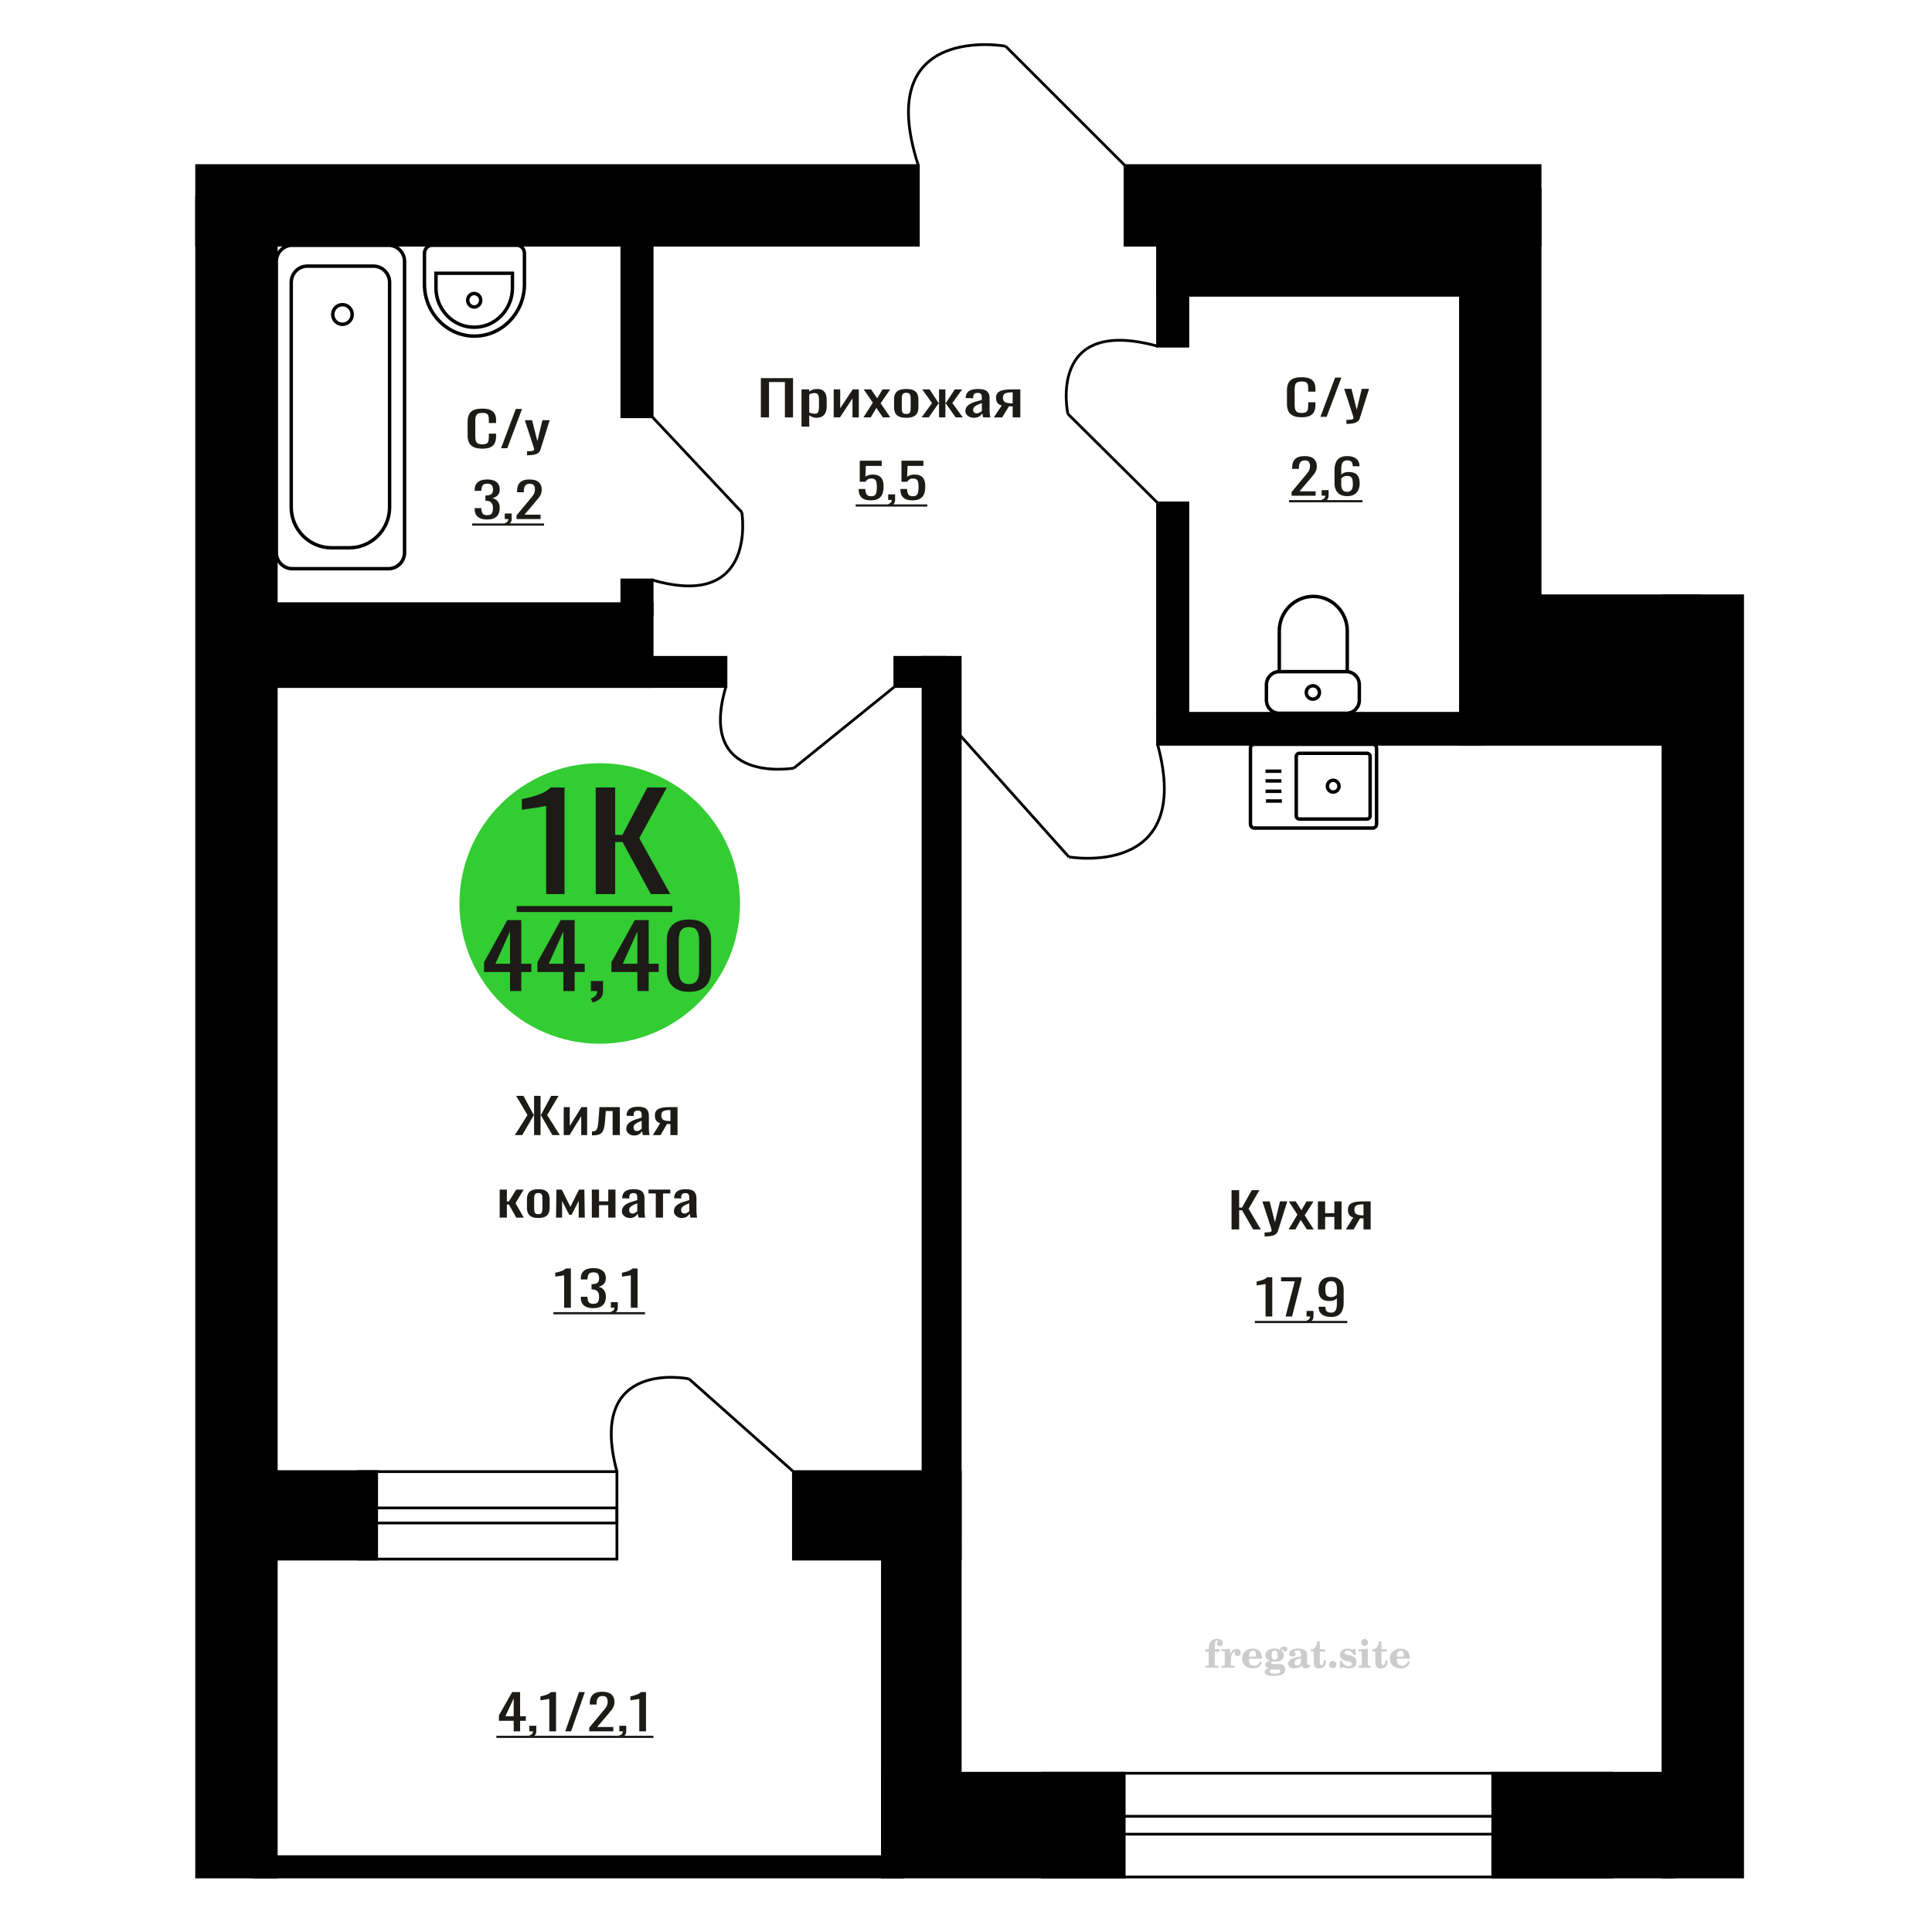 <?xml version="1.0" encoding="UTF-8"?>
<!DOCTYPE svg PUBLIC "-//W3C//DTD SVG 1.1//EN" "http://www.w3.org/Graphics/SVG/1.1/DTD/svg11.dtd">
<!-- Creator: CorelDRAW 2019 -->
<svg xmlns="http://www.w3.org/2000/svg" xml:space="preserve" width="140mm" height="140mm" version="1.1" style="shape-rendering:geometricPrecision; text-rendering:geometricPrecision; image-rendering:optimizeQuality; fill-rule:evenodd; clip-rule:evenodd"
viewBox="0 0 14000 14000"
 xmlns:xlink="http://www.w3.org/1999/xlink">
 <defs>
  <style type="text/css">
   <![CDATA[
    .str0 {stroke:black;stroke-width:25;stroke-miterlimit:22.926}
    .str2 {stroke:black;stroke-width:25.01;stroke-miterlimit:22.926}
    .str1 {stroke:black;stroke-width:20;stroke-miterlimit:22.926}
    .fil1 {fill:none}
    .fil5 {fill:black}
    .fil4 {fill:#1C1B17}
    .fil3 {fill:#33CC33}
    .fil0 {fill:#1C1B17;fill-rule:nonzero}
    .fil2 {fill:#CCCCCC;fill-rule:nonzero}
   ]]>
  </style>
 </defs>
 <g id="Слой_x0020_1">
  <polygon class="fil0" points="5513.44,3024.54 5513.44,2740.07 5746.77,2740.07 5746.77,3024.54 5687.66,3024.54 5687.66,2768.52 5572.55,2768.52 5572.55,3024.54 "/>
  <path id="1" class="fil0" d="M5807.98 3091.27l0 -269.72 55.98 0 0 16.15c6.63,-5.15 14.66,-9.6 24.08,-13.34 9.41,-3.75 20.57,-5.62 33.49,-5.62 15.68,0 28.15,2.75 37.4,8.25 9.24,5.5 16.12,12.41 20.66,20.72 4.53,8.31 7.5,16.74 8.9,25.29 1.4,8.54 2.08,15.86 2.08,21.95l0 49.17c0,14.28 -2.08,27.8 -6.27,40.56 -4.19,12.76 -11.77,23.06 -22.76,30.9 -10.98,7.85 -26.41,11.77 -46.3,11.77 -10.82,0 -20.41,-1.81 -28.78,-5.44 -8.36,-3.63 -15.87,-7.79 -22.5,-12.47l0 81.83 -55.98 0zm96.28 -93.42c9.76,0 16.73,-2.4 20.91,-7.2 4.19,-4.8 6.81,-11.3 7.86,-19.49 1.04,-8.2 1.57,-17.21 1.57,-27.04l0 -49.17c0,-8.43 -0.7,-16.22 -2.1,-23.36 -1.4,-7.14 -4.36,-12.82 -8.89,-17.03 -4.53,-4.22 -11.68,-6.32 -21.45,-6.32 -7.33,0 -14.3,1.05 -20.93,3.16 -6.63,2.11 -12.38,4.56 -17.27,7.37l0 129.95c5.25,2.57 11.18,4.74 17.79,6.49 6.63,1.76 14.14,2.64 22.51,2.64z"/>
  <polygon id="2" class="fil0" points="6041.33,3024.54 6041.33,2821.55 6088.41,2821.55 6088.41,2958.16 6179.45,2821.55 6223.39,2821.55 6223.39,3024.54 6177.36,3024.54 6177.36,2886.87 6086.85,3024.54 "/>
  <polygon id="3" class="fil0" points="6256.88,3024.54 6324.9,2917.78 6258.45,2821.55 6311.82,2821.55 6356.29,2885.82 6395.53,2821.55 6450.45,2821.55 6381.41,2922.34 6451.51,3024.54 6398.13,3024.54 6350.54,2955.7 6309.72,3024.54 "/>
  <path id="4" class="fil0" d="M6567.14 3027.35c-22.33,0 -39.94,-3.04 -52.85,-9.13 -12.91,-6.09 -22.05,-14.75 -27.46,-25.99 -5.41,-11.24 -8.12,-24.47 -8.12,-39.69l0 -59c0,-15.22 2.71,-28.44 8.12,-39.68 5.41,-11.24 14.55,-19.9 27.46,-25.99 12.91,-6.09 30.52,-9.13 52.85,-9.13 22.31,0 39.85,3.04 52.57,9.13 12.74,6.09 21.79,14.75 27.2,25.99 5.41,11.24 8.12,24.46 8.12,39.68l0 59c0,15.22 -2.71,28.45 -8.12,39.69 -5.41,11.24 -14.46,19.9 -27.2,25.99 -12.72,6.09 -30.26,9.13 -52.57,9.13zm0 -27.75c10.8,0 18.4,-2.1 22.75,-6.32 4.36,-4.21 6.98,-9.77 7.85,-16.68 0.88,-6.91 1.31,-14.11 1.31,-21.6l0 -63.56c0,-7.73 -0.43,-14.99 -1.31,-21.78 -0.87,-6.79 -3.49,-12.35 -7.85,-16.68 -4.35,-4.33 -11.95,-6.5 -22.75,-6.5 -10.82,0 -18.49,2.17 -23.03,6.5 -4.53,4.33 -7.24,9.89 -8.1,16.68 -0.88,6.79 -1.32,14.05 -1.32,21.78l0 63.56c0,7.49 0.44,14.69 1.32,21.6 0.86,6.91 3.57,12.47 8.1,16.68 4.54,4.22 12.21,6.32 23.03,6.32z"/>
  <polygon id="5" class="fil0" points="6678.05,3024.54 6753.92,2920.94 6682.77,2821.55 6736.13,2821.55 6800.48,2919.18 6804.67,2919.18 6804.67,2821.55 6850.7,2821.55 6850.7,2919.18 6854.89,2919.18 6918.72,2821.55 6972.08,2821.55 6900.93,2920.94 6976.79,3024.54 6924.99,3024.54 6854.89,2924.8 6850.7,2924.8 6850.7,3024.54 6804.67,3024.54 6804.67,2924.8 6799.95,2924.8 6729.84,3024.54 "/>
  <path id="6" class="fil0" d="M7056.31 3027.35c-11.86,0 -22.32,-2.28 -31.39,-6.85 -9.07,-4.56 -16.22,-10.42 -21.45,-17.56 -5.23,-7.14 -7.85,-14.69 -7.85,-22.65 0,-12.64 3.14,-23.3 9.41,-31.96 6.29,-8.66 14.91,-15.98 25.91,-21.95 10.98,-5.97 23.71,-11.18 38.18,-15.63 14.48,-4.45 29.73,-8.78 45.78,-12.99l0 -14.4c0,-8.2 -0.69,-14.99 -2.09,-20.37 -1.4,-5.39 -4.27,-9.43 -8.64,-12.12 -4.35,-2.69 -10.89,-4.04 -19.62,-4.04 -7.67,0 -13.85,1.17 -18.56,3.51 -4.71,2.35 -8.12,5.68 -10.2,10.01 -2.1,4.34 -3.15,9.43 -3.15,15.28l0 10.19 -55.46 -1.41c0.7,-22.48 8.37,-39.04 23.03,-49.69 14.65,-10.66 37.32,-15.98 68.01,-15.98 30,0 51.27,5.5 63.83,16.5 12.56,11.01 18.83,26.93 18.83,47.77l0 92.71c0,6.32 0.27,12.41 0.79,18.27 0.52,5.85 1.22,11.29 2.08,16.33 0.88,5.03 1.67,9.77 2.36,14.22l-51.26 0c-1.06,-3.75 -2.36,-8.49 -3.94,-14.22 -1.56,-5.74 -2.69,-10.95 -3.39,-15.63 -3.49,7.96 -10.21,15.39 -20.14,22.3 -9.94,6.91 -23.63,10.36 -41.07,10.36zm21.97 -32.31c5.59,0 10.82,-1.05 15.7,-3.16 4.87,-2.11 9.24,-4.51 13.08,-7.2 3.83,-2.69 6.45,-4.86 7.84,-6.5l0 -57.6c-8.72,3.28 -16.91,6.56 -24.58,9.84 -7.68,3.28 -14.39,6.73 -20.14,10.36 -5.77,3.63 -10.3,7.73 -13.6,12.29 -3.33,4.57 -4.98,9.78 -4.98,15.63 0,8.19 2.26,14.63 6.79,19.32 4.55,4.68 11.18,7.02 19.89,7.02z"/>
  <path id="7" class="fil0" d="M7201.75 3024.54l57.02 -86.04c-9.76,-2.58 -17.7,-6.44 -23.8,-11.59 -6.1,-5.15 -10.55,-11.48 -13.34,-18.97 -2.8,-7.49 -4.18,-15.92 -4.18,-25.28 0,-10.77 2.08,-20.02 6.27,-27.75 4.18,-7.73 10.81,-14.05 19.89,-18.96 9.07,-4.92 21.09,-8.55 36.09,-10.89 15,-2.34 33.49,-3.51 55.46,-3.51l58.59 0 0 202.99 -55.45 0 0 -80.07c-5.58,0 -10.29,-0.06 -14.13,-0.18 -3.83,-0.12 -8.02,-0.29 -12.56,-0.53l-49.7 80.78 -60.16 0zm130.27 -101.85c0.7,0 1.83,0 3.39,0 1.58,0 2.54,0 2.89,0l0 -79.72c-0.35,0 -1.31,0 -2.89,0 -1.56,0 -2.51,0 -2.87,0 -16.39,0 -29.38,1.35 -38.97,4.04 -9.59,2.69 -16.31,6.91 -20.14,12.64 -3.84,5.74 -5.77,13.41 -5.77,23.01 0,13.34 4.46,23.29 13.35,29.85 8.89,6.55 25.89,9.95 51.01,10.18z"/>
  <path class="fil1 str0" d="M9947.26 6000.39l-857.99 0c-15.39,0 -27.98,-12.75 -27.98,-28.33l0 -550.34c0,-15.58 12.59,-28.32 27.98,-28.32l857.99 0c15.4,0 28,12.74 28,28.32l0 550.34c0,15.58 -12.6,28.33 -28,28.33zm-40.79 -65.37l-491.31 0c-12.09,0 -21.96,-10 -21.96,-22.22l0 -431.81c0,-12.23 9.87,-22.23 21.96,-22.23l491.31 0c12.08,0 21.96,10 21.96,22.23l0 431.81c0,12.22 -9.88,22.22 -21.96,22.22zm-245.66 -195.41c-23.31,0 -42.21,-19.13 -42.21,-42.72 0,-23.59 18.9,-42.71 42.21,-42.71 23.31,0 42.21,19.12 42.21,42.71 0,23.59 -18.9,42.72 -42.21,42.72zm-371.96 64.67l-115.05 0m111.86 -70.29l-115.06 0m115.06 -75.3l-115.06 0m115.06 -70.28l-115.06 0"/>
  <path class="fil0" d="M9432.38 3023.67c-28.04,0 -49.78,-4.21 -65.27,-12.64 -15.48,-8.43 -26.23,-19.79 -32.27,-34.07 -6.03,-14.28 -9.03,-30.2 -9.03,-47.76l0 -100.45c0,-19.19 3,-35.93 9.03,-50.22 6.04,-14.28 16.79,-25.34 32.27,-33.19 15.49,-7.84 37.23,-11.76 65.27,-11.76 24.76,0 44.4,3.28 58.9,9.83 14.51,6.56 24.93,15.92 31.29,28.1 6.35,12.17 9.53,26.81 9.53,43.9l0 22.48 -52.3 0 0 -20.02c0,-10.54 -0.74,-19.85 -2.2,-27.92 -1.48,-8.08 -5.47,-14.34 -11.98,-18.79 -6.52,-4.45 -17.45,-6.67 -32.76,-6.67 -15.64,0 -27.04,2.4 -34.21,7.19 -7.17,4.8 -11.82,11.59 -13.94,20.37 -2.11,8.78 -3.18,19.03 -3.18,30.73l0 112.74c0,14.28 1.64,25.58 4.9,33.89 3.25,8.31 8.63,14.22 16.13,17.74 7.49,3.51 17.59,5.26 30.3,5.26 14.99,0 25.75,-2.4 32.27,-7.2 6.51,-4.8 10.59,-11.41 12.22,-19.84 1.63,-8.43 2.45,-18.26 2.45,-29.5l0 -21.07 52.3 0 0 21.07c0,17.33 -2.93,32.6 -8.8,45.83 -5.86,13.23 -15.97,23.53 -30.3,30.91 -14.34,7.37 -34.55,11.06 -60.62,11.06z"/>
  <polygon id="1" class="fil0" points="9568.27,3020.51 9674.85,2736.04 9720.32,2736.04 9613.26,3020.51 "/>
  <path id="2" class="fil0" d="M9756.48 3071.43l0 -28.79c12.72,0 22.81,-0.41 30.32,-1.23 7.48,-0.82 12.87,-2.34 16.13,-4.57 3.26,-2.22 4.88,-5.33 4.88,-9.31 0,-2.1 -1.14,-6.79 -3.42,-14.04 -2.28,-7.26 -4.72,-14.99 -7.34,-23.18l-56.7 -172.79 52.79 0 38.14 151.71 36.67 -151.71 52.79 0 -67.46 214.23c-2.94,9.83 -8.31,17.62 -16.14,23.35 -7.82,5.74 -17.84,9.9 -30.06,12.47 -12.22,2.58 -26.97,3.86 -44.24,3.86l-6.36 0z"/>
  <path class="fil2" d="M8733.36 11968.83l0 -17.78 25.02 0 0 -5.65c0,-21.97 5.22,-38.99 15.71,-51.17 10.49,-12.19 25.21,-18.26 44.12,-18.26 13.27,0 23.76,2.73 31.52,8.14 7.76,5.41 11.66,12.7 11.66,21.87 0,6.82 -2.07,12.19 -6.21,16.09 -4.14,3.9 -9.87,5.83 -17.26,5.83 -6.07,0 -11.01,-1.78 -14.82,-5.36 -3.81,-3.57 -5.73,-8.18 -5.73,-13.78 0,-5.88 2.63,-11.1 7.95,-15.71 1.08,-1.08 1.64,-1.79 1.64,-2.07 0,-0.99 -0.47,-1.74 -1.36,-2.16 -0.94,-0.47 -2.45,-0.71 -4.57,-0.71 -7,0 -11.85,3.58 -14.53,10.68 -2.73,7.1 -4.09,21.54 -4.09,43.32l0 8.94 35.51 0 0 17.78 -35.51 0 0 91.43c0,4.14 0.84,6.97 2.59,8.47 1.74,1.51 5.08,2.26 10.01,2.26l15.06 0 0 14.11 -93.7 0 0 -14.11 12.37 -0.28c3.76,-0.19 6.3,-0.99 7.67,-2.5 1.31,-1.45 1.97,-4.09 1.97,-7.95l0 -91.43 -25.02 0z"/>
  <path id="1" class="fil2" d="M8852.36 12085.1l0 -14.11 13.22 -0.28c3.86,-0.29 6.44,-1.13 7.71,-2.54 1.27,-1.41 1.93,-4.05 1.93,-7.91l0 -84.47c0,-4.52 -0.99,-7.53 -3.01,-8.99 -2.02,-1.46 -6.21,-2.21 -12.56,-2.21 -0.84,0 -2.21,0.05 -4.09,0.14 -1.88,0.1 -3.29,0.14 -4.33,0.14l0 -13.82 62.89 -3.11 0 38.85c5.55,-12.74 12.14,-22.39 19.9,-28.88 7.71,-6.44 16.41,-9.69 26.15,-9.69 9.03,0 16.37,2.54 22.01,7.58 5.65,5.08 8.47,11.52 8.47,19.42 0,7.72 -2.07,13.88 -6.26,18.53 -4.18,4.66 -9.69,6.97 -16.51,6.97 -6.35,0 -11.52,-2.03 -15.52,-6.12 -4,-4.09 -6.02,-9.41 -6.02,-15.94 0,-2.59 0.42,-4.94 1.27,-7.15 0.8,-2.21 2.12,-4.33 3.86,-6.35 -10.49,3.38 -18.44,10.67 -23.94,21.77 -5.51,11.11 -8.28,25.59 -8.28,43.42l0 29.91c0,3.86 0.66,6.5 1.97,7.95 1.37,1.51 3.91,2.31 7.67,2.5l18.02 0.28 0 14.11 -94.55 0z"/>
  <path id="2" class="fil2" d="M9131.81 12038.53l12.42 5.93c-4.42,14.77 -12.14,26.01 -23.19,33.68 -11.1,7.67 -25.17,11.48 -42.24,11.48 -23.43,0 -42.29,-6.59 -56.68,-19.71 -14.35,-13.13 -21.54,-30.34 -21.54,-51.65 0,-21.26 7.15,-38.57 21.4,-51.83 14.3,-13.27 32.97,-19.9 56.02,-19.9 21.02,0 37.35,6.07 49.01,18.25 11.67,12.14 17.5,29.21 17.5,51.13l0 3.71 -94.83 0 0 1.93c0,16.33 3.3,28.65 9.83,36.97 6.59,8.33 16.37,12.47 29.31,12.47 9.45,0 17.78,-2.73 24.93,-8.19 7.19,-5.45 13.21,-13.54 18.06,-24.27zm-82.13 -33.58l43.37 0c2.96,0 5.03,-0.66 6.21,-1.93 1.18,-1.27 1.79,-3.62 1.79,-7.05 0,-12.14 -1.84,-20.98 -5.46,-26.49 -3.62,-5.5 -9.31,-8.27 -17.12,-8.27 -8.98,0 -15.85,3.62 -20.6,10.81 -4.71,7.25 -7.43,18.21 -8.19,32.93z"/>
  <path id="3" class="fil2" d="M9196.34 12090.23c-9.12,-2.31 -15.99,-5.69 -20.65,-10.26 -4.65,-4.56 -6.96,-10.16 -6.96,-16.88 0,-7.43 3.06,-13.55 9.22,-18.39 6.16,-4.8 15.05,-8.09 26.62,-9.84 -11.38,-3.05 -20.03,-8.04 -26.01,-15.05 -5.97,-6.96 -8.98,-15.47 -8.98,-25.49 0,-14.3 6.07,-25.97 18.2,-34.9 12.14,-8.99 27.99,-13.45 47.56,-13.45 6.91,0 13.4,0.7 19.56,2.07 6.17,1.36 12.14,3.43 17.92,6.16l4.85 -7.01c3.76,-5.36 8.28,-9.46 13.5,-12.37 5.22,-2.92 10.68,-4.38 16.37,-4.38 6.25,0 11.33,1.79 15.28,5.37 3.96,3.62 5.93,8.23 5.93,13.82 0,5.51 -1.5,10.02 -4.56,13.46 -3.01,3.43 -6.96,5.17 -11.81,5.17 -3.34,0 -6.16,-0.7 -8.56,-2.12 -2.4,-1.45 -4.33,-3.62 -5.78,-6.53 -0.57,-1.13 -0.9,-2.5 -1.09,-4.14 -0.28,-2.31 -1.27,-3.48 -2.91,-3.58 -1.65,0 -3.48,0.8 -5.51,2.4 -2.02,1.6 -3.66,3.62 -4.93,6.07 6.96,4.8 12.04,9.92 15.24,15.43 3.19,5.55 4.79,11.9 4.79,19.05 0,14.34 -5.83,25.58 -17.45,33.72 -11.62,8.14 -27.75,12.23 -48.4,12.23 -1.74,0 -4.18,-0.09 -7.34,-0.28 -3.1,-0.19 -5.36,-0.28 -6.72,-0.28 -4.33,0 -7.72,0.8 -10.11,2.44 -2.45,1.6 -3.67,3.81 -3.67,6.64 0,3.24 1.08,5.5 3.24,6.77 2.17,1.27 5.93,1.93 11.34,1.93l20.46 0c10.72,0 20.08,0.33 28.03,1.03 8,0.71 13.45,1.6 16.51,2.68 7.72,2.78 13.74,7.34 18.06,13.78 4.33,6.45 6.5,13.88 6.5,22.3 0,14.86 -7.06,26.29 -21.17,34.29 -14.11,8 -34.34,11.99 -60.73,11.99 -22.43,0 -39.32,-2.44 -50.65,-7.29 -11.34,-4.89 -17.03,-12.13 -17.03,-21.77 0,-6.35 2.77,-11.62 8.28,-15.9 5.5,-4.28 13.36,-7.25 23.56,-8.89zm13.88 7.85c-3.58,1.46 -6.12,3.15 -7.62,5.04 -1.51,1.88 -2.26,4.32 -2.26,7.38 0,6.16 2.68,10.72 8,13.64 5.31,2.96 13.59,4.42 24.83,4.42 15.24,0 26.53,-1.41 33.82,-4.18 7.29,-2.83 10.96,-7.15 10.96,-13.08 0,-4.66 -1.97,-8.04 -5.93,-10.11 -3.95,-2.07 -10.72,-3.11 -20.32,-3.11l-41.48 0zm4.8 -104.51c0,11.61 1.74,20.08 5.22,25.4 3.53,5.31 8.98,7.99 16.46,7.99 7.53,0 13.08,-2.68 16.7,-8.09 3.57,-5.36 5.36,-13.78 5.36,-25.3 0,-11.29 -1.79,-19.66 -5.36,-25.07 -3.62,-5.41 -9.17,-8.14 -16.7,-8.14 -7.48,0 -12.93,2.73 -16.46,8.14 -3.48,5.41 -5.22,13.78 -5.22,25.07z"/>
  <path id="4" class="fil2" d="M9427.58 12016.8c-16.7,2.68 -28.6,6.63 -35.66,11.86 -7.1,5.22 -10.63,12.55 -10.63,22.06 0,5.78 1.6,10.34 4.75,13.78 3.15,3.38 7.43,5.08 12.75,5.08 8.7,0 15.71,-3.25 20.93,-9.74 5.22,-6.49 7.86,-15.38 7.86,-26.67l0 -16.37zm43.74 35.75c0,4.52 0.8,7.71 2.4,9.64 1.6,1.93 4.23,2.87 7.81,2.87 1.64,0 3.52,-0.47 5.64,-1.46 2.12,-0.94 3.43,-1.41 4,-1.41 1.08,0 1.97,0.33 2.63,1.08 0.61,0.76 0.94,1.79 0.94,3.2 0,5.88 -3.34,11.25 -10.06,16.14 -6.73,4.84 -14.77,7.29 -24.13,7.29 -7.01,0 -12.98,-1.84 -17.92,-5.55 -4.99,-3.72 -7.9,-8.52 -8.85,-14.35 -7.71,6.3 -16.46,11.2 -26.24,14.68 -9.79,3.48 -19.85,5.22 -30.25,5.22 -13.5,0 -23.99,-2.92 -31.42,-8.8 -7.43,-5.88 -11.14,-14.16 -11.14,-24.83 0,-14.21 7.47,-25.64 22.38,-34.2 14.92,-8.61 38.53,-15.05 70.75,-19.38l0 -15.33c0,-9.93 -1.98,-16.94 -5.93,-21.07 -3.95,-4.14 -10.53,-6.21 -19.71,-6.21 -5.97,0 -11,0.98 -15.05,2.96 -4.09,1.98 -6.16,4.28 -6.16,6.82 0,0.66 1.22,2.54 3.67,5.69 2.44,3.11 3.67,6.59 3.67,10.49 0,5.32 -2.07,9.6 -6.26,12.89 -4.18,3.24 -9.64,4.89 -16.32,4.89 -6.82,0 -12.47,-1.97 -16.98,-5.93 -4.47,-3.95 -6.73,-8.89 -6.73,-14.86 0,-11.76 5.65,-20.88 16.94,-27.37 11.33,-6.45 27.28,-9.69 47.97,-9.69 11.57,0 21.73,1.17 30.53,3.52 8.75,2.31 15.99,5.79 21.68,10.35 4.52,3.53 7.67,7.48 9.46,11.95 1.79,4.42 2.68,11.24 2.68,20.41l0 60.35z"/>
  <path id="5" class="fil2" d="M9608.06 12031.76c0,0.66 0.09,1.65 0.24,2.96 0.14,1.32 0.18,2.31 0.18,2.97 0,16.51 -4.37,29.39 -13.12,38.66 -8.8,9.22 -20.98,13.83 -36.55,13.83 -14.2,0 -24.32,-3.34 -30.29,-10.07 -5.97,-6.68 -8.94,-18.48 -8.94,-35.41l0 -77 -20.32 0 0 -15.15c13.97,-0.89 24.84,-6.35 32.55,-16.27 7.72,-9.93 11.95,-23.95 12.7,-41.96l19.38 0 0 56.73 38.1 0 0 16.65 -38.1 0 0 74.78c0,9.55 0.9,15.9 2.64,19.01 1.74,3.15 4.79,4.7 9.22,4.7 5.41,0 9.5,-2.87 12.32,-8.56 2.77,-5.69 4.33,-14.3 4.61,-25.87l15.38 0z"/>
  <path id="6" class="fil2" d="M9657.97 12035.99c7.15,0 13.35,2.59 18.58,7.81 5.22,5.18 7.85,11.38 7.85,18.63 0,7.29 -2.59,13.54 -7.81,18.77 -5.17,5.22 -11.38,7.85 -18.62,7.85 -7.2,0 -13.36,-2.63 -18.54,-7.85 -5.22,-5.23 -7.8,-11.48 -7.8,-18.77 0,-7.15 2.63,-13.36 7.85,-18.58 5.22,-5.22 11.38,-7.86 18.49,-7.86z"/>
  <path id="7" class="fil2" d="M9709.24 12035.43l12.18 0c5.79,12.79 13.12,22.58 22.01,29.35 8.94,6.77 18.87,10.16 29.87,10.16 7.2,0 12.89,-1.6 17.08,-4.75 4.23,-3.2 6.35,-7.43 6.35,-12.79 0,-4.8 -1.84,-8.47 -5.55,-11.06 -3.72,-2.59 -11.62,-5.13 -23.76,-7.62 -20.84,-4 -35.51,-9.64 -44.02,-16.84 -8.52,-7.19 -12.75,-17.26 -12.75,-30.19 0,-14.35 4.75,-25.45 14.25,-33.31 9.5,-7.9 23,-11.85 40.45,-11.85 6.49,0 12.7,0.8 18.49,2.45 5.83,1.64 11.15,3.99 15.94,7.1l11.06 -7.57 11.61 0 1.37 45.15 -13.27 0c-4.93,-10.58 -11.33,-18.91 -19.14,-24.88 -7.81,-5.98 -16.18,-8.99 -25.16,-8.99 -6.82,0 -12.37,1.51 -16.65,4.57 -4.33,3.05 -6.5,6.86 -6.5,11.47 0,8.75 11.15,15.1 33.4,19.05 2.68,0.47 4.75,0.85 6.21,1.13 15.71,2.92 27.56,8.23 35.46,15.95 7.91,7.71 11.86,17.73 11.86,30.01 0,14.81 -4.99,26.53 -14.96,35.18 -9.97,8.7 -23.57,13.03 -40.83,13.03 -7.71,0 -15.05,-0.89 -21.92,-2.73 -6.91,-1.83 -13.12,-4.47 -18.76,-7.95l-12.14 8.42 -11.34 0 -0.84 -52.49z"/>
  <path id="8" class="fil2" d="M9863.56 11901.66c0,-7.01 2.4,-12.94 7.25,-17.78 4.84,-4.89 10.67,-7.34 17.59,-7.34 6.63,0 12.37,2.45 17.26,7.38 4.85,4.94 7.29,10.82 7.29,17.74 0,6.91 -2.4,12.84 -7.24,17.87 -4.85,5.03 -10.59,7.53 -17.31,7.53 -6.92,0 -12.75,-2.45 -17.59,-7.39 -4.85,-4.94 -7.25,-10.91 -7.25,-18.01zm48.26 158.56c0,3.95 0.66,6.68 1.93,8.09 1.32,1.41 3.91,2.21 7.76,2.4l11.2 0.28 0 14.11 -87.21 0 0 -14.11 12.28 -0.28c3.81,-0.19 6.39,-0.99 7.71,-2.5 1.37,-1.45 2.02,-4.14 2.02,-7.99l0 -84.48c0,-4.47 -0.98,-7.48 -3.01,-8.94 -2.02,-1.46 -6.16,-2.21 -12.41,-2.21 -0.85,0 -2.17,0.05 -4.1,0.14 -1.88,0.1 -3.34,0.14 -4.46,0.14l0 -13.82 68.29 -3.11 0 112.28z"/>
  <path id="9" class="fil2" d="M10054.53 12031.76c0,0.66 0.09,1.65 0.24,2.96 0.14,1.32 0.18,2.31 0.18,2.97 0,16.51 -4.37,29.39 -13.12,38.66 -8.8,9.22 -20.98,13.83 -36.55,13.83 -14.2,0 -24.32,-3.34 -30.29,-10.07 -5.97,-6.68 -8.94,-18.48 -8.94,-35.41l0 -77 -20.32 0 0 -15.15c13.97,-0.89 24.84,-6.35 32.55,-16.27 7.72,-9.93 11.95,-23.95 12.7,-41.96l19.38 0 0 56.73 38.1 0 0 16.65 -38.1 0 0 74.78c0,9.55 0.9,15.9 2.64,19.01 1.74,3.15 4.79,4.7 9.22,4.7 5.41,0 9.5,-2.87 12.32,-8.56 2.77,-5.69 4.33,-14.3 4.61,-25.87l15.38 0z"/>
  <path id="10" class="fil2" d="M10203.12 12038.53l12.42 5.93c-4.42,14.77 -12.14,26.01 -23.19,33.68 -11.1,7.67 -25.17,11.48 -42.24,11.48 -23.43,0 -42.29,-6.59 -56.68,-19.71 -14.35,-13.13 -21.54,-30.34 -21.54,-51.65 0,-21.26 7.15,-38.57 21.4,-51.83 14.3,-13.27 32.97,-19.9 56.02,-19.9 21.02,0 37.35,6.07 49.01,18.25 11.67,12.14 17.5,29.21 17.5,51.13l0 3.71 -94.83 0 0 1.93c0,16.33 3.3,28.65 9.83,36.97 6.59,8.33 16.37,12.47 29.31,12.47 9.45,0 17.78,-2.73 24.93,-8.19 7.19,-5.45 13.21,-13.54 18.06,-24.27zm-82.13 -33.58l43.37 0c2.96,0 5.03,-0.66 6.21,-1.93 1.18,-1.27 1.79,-3.62 1.79,-7.05 0,-12.14 -1.84,-20.98 -5.46,-26.49 -3.62,-5.5 -9.31,-8.27 -17.12,-8.27 -8.98,0 -15.85,3.62 -20.6,10.81 -4.71,7.25 -7.43,18.21 -8.19,32.93z"/>
  <circle class="fil3" cx="4346" cy="6546.88" r="1016.5"/>
  <path class="fil0" d="M3695.72 7181.5l0 -137.74 -188.16 0 0 -71.09 168.95 -305.3 100.88 0 0 316.09 72.86 0 0 60.3 -72.86 0 0 137.74 -81.67 0zm-105.69 -198.04l105.69 0 0 -233.58 -105.69 233.58z"/>
  <path id="1" class="fil0" d="M4082.44 7181.5l0 -137.74 -188.15 0 0 -71.09 168.94 -305.3 100.88 0 0 316.09 72.86 0 0 60.3 -72.86 0 0 137.74 -81.67 0zm-105.68 -198.04l105.68 0 0 -233.58 -105.68 233.58z"/>
  <path id="2" class="fil0" d="M4294.62 7264.65l-13.61 -29.2c14.41,-3.81 25.76,-10.47 34.03,-19.99 8.27,-9.52 12.4,-20.84 12.4,-33.96l-45.64 0 0 -72.99 88.08 0 0 71.72c0,22.43 -6.13,40.31 -18.41,53.64 -12.28,13.32 -31.23,23.59 -56.85,30.78z"/>
  <path id="3" class="fil0" d="M4618.89 7181.5l0 -137.74 -188.16 0 0 -71.09 168.95 -305.3 100.88 0 0 316.09 72.86 0 0 60.3 -72.86 0 0 137.74 -81.67 0zm-105.68 -198.04l105.68 0 0 -233.58 -105.68 233.58z"/>
  <path id="4" class="fil0" d="M4992.81 7187.21c-36.83,0 -67.13,-6.56 -90.89,-19.67 -23.75,-13.12 -41.36,-31.11 -52.84,-53.96 -11.48,-22.85 -17.22,-48.87 -17.22,-78.07l0 -221.52c0,-30.04 5.61,-56.38 16.82,-79.02 11.21,-22.64 28.69,-40.31 52.45,-53 23.75,-12.7 54.3,-19.04 91.68,-19.04 37.36,0 67.79,6.34 91.27,19.04 23.49,12.69 40.84,30.36 52.04,53 11.22,22.64 16.82,48.98 16.82,79.02l0 221.52c0,29.62 -5.74,55.86 -17.22,78.71 -11.47,22.85 -28.95,40.73 -52.44,53.63 -23.49,12.91 -53.65,19.36 -90.47,19.36zm0 -55.85c20.27,0 35.62,-4.66 46.03,-13.97 10.41,-9.31 17.62,-21.26 21.62,-35.86 4,-14.6 6.01,-29.73 6.01,-45.38l0 -222.79c0,-16.51 -1.87,-32.06 -5.6,-46.66 -3.74,-14.59 -10.81,-26.34 -21.22,-35.22 -10.41,-8.89 -26.03,-13.33 -46.84,-13.33 -20.83,0 -36.57,4.44 -47.24,13.33 -10.69,8.88 -17.89,20.63 -21.62,35.22 -3.74,14.6 -5.6,30.15 -5.6,46.66l0 222.79c0,15.65 1.99,30.78 6,45.38 4,14.6 11.47,26.55 22.42,35.86 10.93,9.31 26.29,13.97 46.04,13.97z"/>
  <path class="fil0" d="M3957.48 6478.93l0 -639c-0.84,0.64 -10.19,2.54 -28.08,5.72 -17.88,3.18 -38.05,6.36 -60.51,9.54 -22.45,3.18 -42.41,6.04 -59.89,8.58 -17.46,2.55 -26.61,3.82 -27.45,3.82l0 -77.25c14.15,-2.55 30.58,-6.04 49.28,-10.49 18.72,-4.45 37.85,-9.86 57.41,-16.22 19.54,-6.36 38.25,-14.3 56.13,-23.84 17.88,-9.54 33.07,-20.66 45.54,-33.38l101.07 0 0 772.52 -133.5 0z"/>
  <polygon id="1" class="fil0" points="4316.79,6478.93 4316.79,5706.41 4457.79,5706.41 4457.79,6049.75 4510.18,6049.75 4691.09,5706.41 4832.08,5706.41 4632.45,6073.59 4857.03,6478.93 4716.05,6478.93 4511.43,6102.21 4457.79,6102.21 4457.79,6478.93 "/>
  <polygon id="2" class="fil4" points="3744.13,6565.63 4871.99,6565.63 4871.99,6608.98 3744.13,6608.98 "/>
  <polygon class="fil0" points="8924.27,8908.69 8924.27,8624.22 8979.5,8624.22 8979.5,8750.65 9000.03,8750.65 9070.93,8624.22 9126.16,8624.22 9047.94,8759.43 9135.94,8908.69 9080.7,8908.69 9000.52,8769.97 8979.5,8769.97 8979.5,8908.69 "/>
  <path id="1" class="fil0" d="M9163.8 8959.61l0 -28.79c12.72,0 22.81,-0.41 30.31,-1.23 7.49,-0.82 12.88,-2.34 16.14,-4.57 3.25,-2.22 4.88,-5.33 4.88,-9.31 0,-2.1 -1.14,-6.79 -3.42,-14.04 -2.28,-7.26 -4.72,-14.99 -7.34,-23.18l-56.71 -172.79 52.8 0 38.14 151.71 36.67 -151.71 52.79 0 -67.47 214.23c-2.93,9.83 -8.31,17.62 -16.13,23.35 -7.82,5.74 -17.84,9.9 -30.07,12.47 -12.22,2.58 -26.96,3.86 -44.23,3.86l-6.36 0z"/>
  <polygon id="2" class="fil0" points="9337.83,8908.69 9401.39,8801.93 9339.3,8705.7 9389.17,8705.7 9430.72,8769.97 9467.38,8705.7 9518.7,8705.7 9454.19,8806.49 9519.69,8908.69 9469.82,8908.69 9425.35,8839.85 9387.21,8908.69 "/>
  <polygon id="3" class="fil0" points="9550,8908.69 9550,8705.7 9602.31,8705.7 9602.31,8791.04 9669.29,8791.04 9669.29,8705.7 9721.6,8705.7 9721.6,8908.69 9669.29,8908.69 9669.29,8818.43 9602.31,8818.43 9602.31,8908.69 "/>
  <path id="4" class="fil0" d="M9752.87 8908.69l53.29 -86.04c-9.12,-2.58 -16.54,-6.44 -22.25,-11.59 -5.69,-5.15 -9.85,-11.48 -12.45,-18.97 -2.62,-7.49 -3.92,-15.92 -3.92,-25.28 0,-10.77 1.95,-20.02 5.86,-27.75 3.92,-7.73 10.11,-14.05 18.59,-18.96 8.47,-4.92 19.71,-8.55 33.72,-10.89 14.02,-2.34 31.3,-3.51 51.83,-3.51l54.74 0 0 202.99 -51.81 0 0 -80.07c-5.22,0 -9.61,-0.06 -13.21,-0.18 -3.57,-0.12 -7.48,-0.29 -11.73,-0.53l-46.44 80.78 -56.22 0zm121.73 -101.85c0.65,0 1.71,0 3.17,0 1.48,0 2.37,0 2.7,0l0 -79.72c-0.33,0 -1.22,0 -2.7,0 -1.46,0 -2.35,0 -2.68,0 -15.31,0 -27.45,1.35 -36.42,4.04 -8.96,2.69 -15.24,6.91 -18.82,12.64 -3.59,5.74 -5.38,13.41 -5.38,23.01 0,13.34 4.16,23.29 12.47,29.85 8.31,6.55 24.19,9.95 47.66,10.18z"/>
  <path class="fil0" d="M6311.25 3625.78c-22.19,0 -39.82,-3.28 -52.89,-9.83 -13.07,-6.56 -22.41,-16.04 -28.04,-28.45 -5.62,-12.41 -8.42,-27.16 -8.42,-44.25l48.77 0c0,8.43 0.92,16.68 2.73,24.76 1.84,8.07 5.7,14.75 11.64,20.02 5.92,5.26 14.96,7.9 27.11,7.9 13.39,0 22.95,-2.99 28.73,-8.96 5.78,-5.97 9.43,-14.05 10.94,-24.23 1.52,-10.19 2.28,-21.72 2.28,-34.59 0,-12.88 -0.91,-23.83 -2.73,-32.84 -1.83,-9.02 -5.62,-15.92 -11.4,-20.72 -5.77,-4.8 -14.9,-7.2 -27.35,-7.2 -10.03,0 -18.55,2.4 -25.53,7.2 -7,4.8 -12.17,10.24 -15.5,16.33l-41.49 0 0 -152.42 159.11 0 0 37.58 -114.9 0 -3.18 78.67c6.08,-4.92 13.59,-8.78 22.56,-11.59 8.97,-2.81 19.23,-4.22 30.78,-4.22 20.06,0 35.79,3.63 47.19,10.89 11.4,7.26 19.45,17.21 24.16,29.85 4.71,12.64 7.06,27.16 7.06,43.55 0,14.52 -1.36,28.04 -4.1,40.56 -2.74,12.53 -7.52,23.42 -14.36,32.66 -6.84,9.25 -16.19,16.45 -28.04,21.6 -11.85,5.15 -26.9,7.73 -45.13,7.73z"/>
  <path id="1" class="fil0" d="M6443.46 3668.98l-7.75 -16.16c8.2,-2.11 14.65,-5.79 19.37,-11.06 4.71,-5.27 7.07,-11.53 7.07,-18.79l-25.99 0 0 -40.39 50.15 0 0 39.69c0,12.41 -3.49,22.3 -10.49,29.67 -6.98,7.38 -17.77,13.06 -32.36,17.04z"/>
  <path id="2" class="fil0" d="M6613.5 3625.78c-22.19,0 -39.81,-3.28 -52.89,-9.83 -13.07,-6.56 -22.4,-16.04 -28.04,-28.45 -5.62,-12.41 -8.42,-27.16 -8.42,-44.25l48.77 0c0,8.43 0.92,16.68 2.74,24.76 1.83,8.07 5.7,14.75 11.63,20.02 5.92,5.26 14.97,7.9 27.12,7.9 13.38,0 22.95,-2.99 28.73,-8.96 5.77,-5.97 9.42,-14.05 10.94,-24.23 1.52,-10.19 2.27,-21.72 2.27,-34.59 0,-12.88 -0.91,-23.83 -2.73,-32.84 -1.83,-9.02 -5.62,-15.92 -11.39,-20.72 -5.78,-4.8 -14.91,-7.2 -27.35,-7.2 -10.04,0 -18.55,2.4 -25.54,7.2 -7,4.8 -12.16,10.24 -15.5,16.33l-41.49 0 0 -152.42 159.12 0 0 37.58 -114.9 0 -3.18 78.67c6.07,-4.92 13.59,-8.78 22.56,-11.59 8.97,-2.81 19.22,-4.22 30.78,-4.22 20.05,0 35.79,3.63 47.18,10.89 11.4,7.26 19.45,17.21 24.16,29.85 4.71,12.64 7.06,27.16 7.06,43.55 0,14.52 -1.36,28.04 -4.1,40.56 -2.74,12.53 -7.51,23.42 -14.36,32.66 -6.84,9.25 -16.18,16.45 -28.03,21.6 -11.86,5.15 -26.9,7.73 -45.14,7.73z"/>
  <polygon id="3" class="fil4" points="6200.46,3654.9 6719.73,3654.9 6719.73,3670.86 6200.46,3670.86 "/>
  <path class="fil1 str1" d="M7286.64 334.68c0,0 -970.59,-176.62 -631.85,865.24"/>
  <line class="fil1 str1" x1="8152.14" y1="1199.92" x2="7286.67" y2= "334.66" />
  <path class="fil1 str2" d="M2706.76 1928.46l-479.91 0c-64.04,0 -116.42,52.84 -116.42,117.42l0 1630c0,161.47 130.96,293.57 291.04,293.57l130.67 0c160.07,0 291.03,-132.1 291.03,-293.57l0 -1630c0,-64.58 -52.38,-117.42 -116.41,-117.42zm108.4 -151.36l-696.7 0c-64.03,0 -116.42,52.85 -116.42,117.42l0 2109.18c0,64.59 52.39,117.42 116.42,117.42l696.7 0c64.02,0 116.41,-52.83 116.41,-117.42l0 -2109.18c0,-64.57 -52.39,-117.42 -116.41,-117.42zm-333.52 430.62c-38.95,0 -70.52,31.85 -70.52,71.14 0,39.29 31.57,71.15 70.52,71.15 38.96,0 70.54,-31.86 70.54,-71.15 0,-39.29 -31.58,-71.14 -70.54,-71.14z"/>
  <path class="fil1 str0" d="M9270.2 5168.75l486.74 0c51.28,0 93.24,-42.58 93.24,-94.62l0 -112.5c0,-52.04 -41.96,-94.62 -93.24,-94.62l-486.74 0c-51.29,0 -93.25,42.58 -93.25,94.62l0 112.5c0,52.04 41.96,94.62 93.25,94.62zm0 -301.74l492.56 0 0 -295.41c0,-137.46 -110.82,-249.92 -246.28,-249.92l-0.01 0c-135.45,0 -246.27,112.46 -246.27,249.92l0 295.41zm243.36 199.3c26.36,0 47.73,-21.69 47.73,-48.43 0,-26.75 -21.37,-48.44 -47.73,-48.44 -26.35,0 -47.72,21.69 -47.72,48.44 0,26.74 21.37,48.43 47.72,48.43z"/>
  <path class="fil1 str0" d="M3743.99 1776.94l-611.93 0c-30.98,0 -56.32,26.27 -56.32,58.39l0 224.7c0,206.57 163.02,375.57 362.28,375.57l0.01 0c199.26,0 362.29,-169 362.29,-375.57l0 -224.7c0,-32.12 -25.34,-58.39 -56.33,-58.39zm-30.63 203.2l-554.18 0 0 105.84c0,156.83 123.78,285.16 275.06,285.16l4.05 0c151.28,0 275.07,-128.33 275.07,-285.16l0 -105.84zm-277.09 146.64c-26.04,0 -47.14,21.87 -47.14,48.87 0,26.98 21.1,48.86 47.14,48.86 26.03,0 47.13,-21.88 47.13,-48.86 0,-27 -21.1,-48.87 -47.13,-48.87z"/>
  <path class="fil0" d="M9359.42 3592.01l0 -26.69 93.92 -112.74c6.99,-8.43 13.45,-16.27 19.37,-23.53 5.93,-7.25 10.79,-14.92 14.59,-23 3.8,-8.08 5.7,-17.38 5.7,-27.92 0,-13.11 -2.74,-23.41 -8.2,-30.91 -5.48,-7.49 -15.05,-11.23 -28.73,-11.23 -11.54,0 -20.51,2.45 -26.9,7.37 -6.37,4.92 -10.79,11.36 -13.21,19.32 -2.44,7.96 -3.65,16.5 -3.65,25.63l0 9.49 -48.79 0 0 -9.84c0,-17.09 2.96,-31.78 8.9,-44.07 5.92,-12.29 15.5,-21.84 28.71,-28.63 13.23,-6.79 30.78,-10.18 52.67,-10.18 29.77,0 51.96,6.5 66.55,19.49 14.59,13 21.89,30.97 21.89,53.91 0,12.18 -1.9,22.83 -5.7,31.96 -3.81,9.13 -8.74,17.68 -14.81,25.64 -6.09,7.96 -12.78,16.15 -20.07,24.58l-84.8 99.74 116.72 0 0 31.61 -174.16 0z"/>
  <path id="1" class="fil0" d="M9584.63 3638.02l-7.75 -16.16c8.21,-2.11 14.66,-5.79 19.37,-11.06 4.71,-5.27 7.08,-11.53 7.08,-18.79l-25.99 0 0 -40.39 50.14 0 0 39.69c0,12.41 -3.49,22.3 -10.48,29.67 -6.99,7.38 -17.78,13.06 -32.37,17.04z"/>
  <path id="2" class="fil0" d="M9761.06 3595.17c-21.27,0 -38.6,-4.16 -51.98,-12.47 -13.37,-8.31 -23.17,-19.55 -29.4,-33.71 -6.23,-14.17 -9.34,-29.91 -9.34,-47.24l0 -95.88c0,-18.49 2.73,-35.35 8.2,-50.57 5.48,-15.22 14.82,-27.39 28.04,-36.52 13.21,-9.13 31.37,-13.7 54.48,-13.7 19.15,0 35.34,2.69 48.55,8.08 13.23,5.38 23.41,13.23 30.55,23.53 7.14,10.3 10.86,22.83 11.17,37.58 0,0.46 0.07,1.11 0.22,1.93 0.16,0.82 0.24,1.58 0.24,2.28l-49.24 0c0,-13.81 -2.9,-24.35 -8.67,-31.61 -5.77,-7.26 -16.71,-10.88 -32.82,-10.88 -8.81,0 -16.41,2.16 -22.79,6.49 -6.39,4.33 -11.18,10.95 -14.36,19.85 -3.19,8.89 -4.79,20.36 -4.79,34.41l0 43.2c4.85,-5.85 11.77,-10.59 20.74,-14.22 8.96,-3.63 19.98,-5.45 33.05,-5.45 20.37,0 36.32,3.4 47.88,10.19 11.54,6.79 19.74,16.33 24.61,28.62 4.87,12.29 7.3,26.75 7.3,43.37 0,17.1 -3.04,32.67 -9.12,46.71 -6.09,14.05 -15.81,25.23 -29.18,33.54 -13.37,8.31 -31.15,12.47 -53.34,12.47zm0 -31.26c10.94,0 19.45,-2.4 25.54,-7.2 6.07,-4.8 10.39,-11.18 12.98,-19.14 2.58,-7.96 3.88,-16.62 3.88,-25.98 0,-11.24 -0.69,-21.66 -2.05,-31.26 -1.37,-9.6 -4.95,-17.27 -10.71,-23.01 -5.78,-5.73 -15.66,-8.6 -29.64,-8.6 -6.68,0 -12.77,0.94 -18.24,2.81 -5.46,1.87 -10.17,4.27 -14.13,7.2 -3.95,2.93 -7.14,6.03 -9.57,9.31l0 42.49c0,9.6 1.28,18.5 3.87,26.69 2.58,8.2 6.92,14.69 12.99,19.49 6.09,4.8 14.44,7.2 25.08,7.2z"/>
  <polygon id="3" class="fil4" points="9340.73,3623.94 9873.21,3623.94 9873.21,3639.9 9340.73,3639.9 "/>
  <polygon class="fil5 str1" points="2729.38,10663.99 2729.38,11297.87 1597.39,11297.87 1597.39,10663.99 "/>
  <polygon class="fil1 str1" points="4470.45,10664 4470.45,11297.87 2597.82,11297.87 2597.82,10664 "/>
  <polygon class="fil1 str1" points="2461.59,10927.09 2461.59,11036.31 4470.5,11036.31 4470.5,10927.09 "/>
  <path class="fil1 str1" d="M4992.21 9991.61c0,0 -742.81,-152.4 -521.75,672.38"/>
  <line class="fil1 str1" x1="5749.37" y1="10663.99" x2="4992.18" y2= "9991.63" />
  <path class="fil0" d="M3722.43 12545.94l0 -76.21 -107.14 0 0 -39.33 96.19 -168.93 57.45 0 0 174.9 41.48 0 0 33.36 -41.48 0 0 76.21 -46.5 0zm-60.18 -109.57l60.18 0 0 -129.25 -60.18 129.25z"/>
  <path id="1" class="fil0" d="M3843.24 12591.95l-7.75 -16.16c8.21,-2.11 14.66,-5.79 19.37,-11.06 4.71,-5.27 7.08,-11.53 7.08,-18.79l-25.99 0 0 -40.39 50.14 0 0 39.69c0,12.41 -3.49,22.3 -10.48,29.67 -6.99,7.38 -17.78,13.06 -32.37,17.04z"/>
  <path id="2" class="fil0" d="M3980.47 12545.94l0 -235.3c-0.31,0.23 -3.73,0.93 -10.27,2.1 -6.53,1.17 -13.9,2.34 -22.11,3.52 -8.2,1.17 -15.5,2.22 -21.88,3.16 -6.38,0.93 -9.73,1.4 -10.03,1.4l0 -28.45c5.17,-0.93 11.17,-2.22 18.01,-3.86 6.84,-1.64 13.82,-3.63 20.96,-5.97 7.16,-2.34 13.99,-5.27 20.53,-8.78 6.53,-3.51 12.07,-7.61 16.64,-12.29l36.92 0 0 284.47 -48.77 0z"/>
  <polygon id="3" class="fil0" points="4096.26,12545.94 4195.66,12261.47 4238.05,12261.47 4138.22,12545.94 "/>
  <path id="4" class="fil0" d="M4269.96 12545.94l0 -26.69 93.92 -112.74c6.99,-8.43 13.45,-16.27 19.37,-23.53 5.93,-7.25 10.79,-14.92 14.59,-23 3.8,-8.08 5.7,-17.38 5.7,-27.92 0,-13.11 -2.74,-23.41 -8.21,-30.91 -5.47,-7.49 -15.04,-11.23 -28.72,-11.23 -11.54,0 -20.51,2.45 -26.9,7.37 -6.37,4.92 -10.79,11.36 -13.21,19.32 -2.45,7.96 -3.65,16.5 -3.65,25.63l0 9.49 -48.79 0 0 -9.84c0,-17.09 2.96,-31.78 8.9,-44.07 5.92,-12.29 15.5,-21.84 28.71,-28.63 13.23,-6.79 30.78,-10.18 52.67,-10.18 29.77,0 51.96,6.5 66.55,19.49 14.59,13 21.89,30.97 21.89,53.91 0,12.18 -1.9,22.83 -5.7,31.96 -3.81,9.13 -8.74,17.68 -14.81,25.64 -6.09,7.96 -12.78,16.15 -20.07,24.58l-84.8 99.74 116.72 0 0 31.61 -174.16 0z"/>
  <path id="5" class="fil0" d="M4495.17 12591.95l-7.75 -16.16c8.21,-2.11 14.66,-5.79 19.37,-11.06 4.71,-5.27 7.08,-11.53 7.08,-18.79l-25.99 0 0 -40.39 50.14 0 0 39.69c0,12.41 -3.49,22.3 -10.48,29.67 -6.99,7.38 -17.78,13.06 -32.37,17.04z"/>
  <path id="6" class="fil0" d="M4632.4 12545.94l0 -235.3c-0.31,0.23 -3.73,0.93 -10.27,2.1 -6.53,1.17 -13.9,2.34 -22.11,3.52 -8.2,1.17 -15.5,2.22 -21.88,3.16 -6.38,0.93 -9.73,1.4 -10.03,1.4l0 -28.45c5.17,-0.93 11.17,-2.22 18.01,-3.86 6.84,-1.64 13.82,-3.63 20.96,-5.97 7.16,-2.34 13.99,-5.27 20.53,-8.78 6.53,-3.51 12.07,-7.61 16.64,-12.29l36.92 0 0 284.47 -48.77 0z"/>
  <polygon id="7" class="fil4" points="3597.05,12577.87 4734.98,12577.87 4734.98,12593.83 3597.05,12593.83 "/>
  <path class="fil0" d="M4087.96 9476.19l0 -235.3c-0.32,0.23 -3.73,0.93 -10.27,2.1 -6.53,1.17 -13.9,2.34 -22.11,3.52 -8.2,1.17 -15.5,2.22 -21.89,3.16 -6.37,0.93 -9.72,1.4 -10.02,1.4l0 -28.45c5.17,-0.93 11.17,-2.22 18.01,-3.86 6.84,-1.64 13.82,-3.63 20.96,-5.97 7.16,-2.34 13.98,-5.27 20.53,-8.78 6.53,-3.51 12.07,-7.61 16.64,-12.29l36.92 0 0 284.47 -48.77 0z"/>
  <path id="1" class="fil0" d="M4299.04 9479.35c-20.06,0 -36.77,-2.93 -50.16,-8.78 -13.37,-5.85 -23.39,-14.28 -30.09,-25.29 -6.68,-11 -10.02,-23.99 -10.02,-38.98l0 -9.48 48.33 0c0,0.94 0,1.93 0,2.98 0,1.06 0,2.17 0,3.34 0.3,8.43 1.59,16.04 3.87,22.83 2.28,6.79 6.39,12.17 12.31,16.15 5.93,3.98 14.51,5.97 25.76,5.97 11.86,0 20.81,-2.16 26.9,-6.49 6.08,-4.33 10.18,-10.48 12.31,-18.44 2.13,-7.96 3.19,-17.09 3.19,-27.39 0,-14.99 -3.57,-27.22 -10.72,-36.71 -7.14,-9.48 -19.68,-14.69 -37.61,-15.62 -0.91,-0.24 -2.05,-0.35 -3.41,-0.35 -1.38,0 -2.52,0 -3.43,0l0 -37.58c0.91,0 1.97,0 3.19,0 1.22,0 2.29,0 3.2,0 17.31,-0.47 29.78,-3.98 37.38,-10.54 7.6,-6.55 11.4,-17.44 11.4,-32.66 0,-12.88 -2.82,-23.18 -8.44,-30.91 -5.62,-7.72 -16.79,-11.59 -33.5,-11.59 -16.72,0 -27.82,4.28 -33.29,12.82 -5.47,8.55 -8.51,19.49 -9.11,32.84 0,0.94 0,1.93 0,2.99 0,1.05 0,2.04 0,2.98l-48.33 0 0 -9.48c0,-15.22 3.34,-28.22 10.02,-38.99 6.7,-10.77 16.8,-19.08 30.33,-24.93 13.52,-5.85 30.31,-8.78 50.38,-8.78 20.35,0 37.23,2.93 50.6,8.78 13.37,5.85 23.4,14.22 30.09,25.11 6.69,10.89 10.03,23.94 10.03,39.16 0,17.09 -4.79,30.79 -14.37,41.09 -9.56,10.3 -22.4,17.33 -38.51,21.07 11.24,2.58 20.74,7.03 28.49,13.35 7.75,6.32 13.75,14.34 18.01,24.05 4.26,9.72 6.38,21.02 6.38,33.9 0,16.85 -3.05,31.54 -9.12,44.07 -6.08,12.53 -15.8,22.24 -29.18,29.15 -13.37,6.91 -31,10.36 -52.88,10.36z"/>
  <path id="2" class="fil0" d="M4433.98 9522.2l-7.75 -16.16c8.21,-2.11 14.66,-5.79 19.37,-11.06 4.71,-5.27 7.08,-11.53 7.08,-18.79l-25.99 0 0 -40.39 50.14 0 0 39.69c0,12.41 -3.49,22.3 -10.48,29.67 -6.99,7.38 -17.78,13.06 -32.37,17.04z"/>
  <path id="3" class="fil0" d="M4571.21 9476.19l0 -235.3c-0.31,0.23 -3.73,0.93 -10.27,2.1 -6.53,1.17 -13.9,2.34 -22.11,3.52 -8.2,1.17 -15.5,2.22 -21.88,3.16 -6.38,0.93 -9.73,1.4 -10.02,1.4l0 -28.45c5.16,-0.93 11.16,-2.22 18,-3.86 6.84,-1.64 13.83,-3.63 20.97,-5.97 7.15,-2.34 13.98,-5.27 20.52,-8.78 6.53,-3.51 12.07,-7.61 16.64,-12.29l36.92 0 0 284.47 -48.77 0z"/>
  <polygon id="4" class="fil4" points="4009.99,9508.12 4673.79,9508.12 4673.79,9524.08 4009.99,9524.08 "/>
  <polygon class="fil0" points="3730.66,8225.45 3822.37,8080.05 3739.94,7940.98 3793.11,7940.98 3867.25,8078.3 3870.18,8078.3 3870.18,7940.98 3917,7940.98 3917,8078.3 3920.42,8078.3 3994.08,7940.98 4047.73,7940.98 3964.81,8080.05 4057.01,8225.45 4002.86,8225.45 3920.91,8083.21 3917,8083.21 3917,8225.45 3870.18,8225.45 3870.18,8083.21 3866.76,8083.21 3784.33,8225.45 "/>
  <polygon id="1" class="fil0" points="4084.81,8225.45 4084.81,8022.46 4128.71,8022.46 4128.71,8159.07 4213.59,8022.46 4254.57,8022.46 4254.57,8225.45 4211.65,8225.45 4211.65,8087.78 4127.25,8225.45 "/>
  <path id="2" class="fil0" d="M4289.69 8227.21l0 -28.45c9.76,0 17.49,-1.41 23.17,-4.22 5.7,-2.81 10.09,-7.55 13.17,-14.22 3.1,-6.67 5.46,-15.69 7.08,-27.04 1.63,-11.36 3.09,-25.58 4.39,-42.67l6.34 -88.15 147.81 0 0 202.99 -52.2 0 0 -174.55 -49.75 0 -4.39 59.71c-1.64,23.18 -3.98,42.38 -7.08,57.59 -3.09,15.22 -7.88,27.11 -14.39,35.65 -6.5,8.55 -15.2,14.58 -26.1,18.09 -10.89,3.51 -24.96,5.27 -42.2,5.27l-5.85 0z"/>
  <path id="3" class="fil0" d="M4595.06 8228.26c-11.05,0 -20.81,-2.28 -29.26,-6.85 -8.46,-4.56 -15.13,-10.42 -20.01,-17.56 -4.87,-7.14 -7.32,-14.69 -7.32,-22.65 0,-12.64 2.94,-23.3 8.78,-31.96 5.86,-8.66 13.91,-15.98 24.16,-21.95 10.23,-5.97 22.11,-11.18 35.6,-15.63 13.5,-4.45 27.72,-8.78 42.68,-12.99l0 -14.4c0,-8.2 -0.64,-14.99 -1.94,-20.37 -1.31,-5.39 -3.99,-9.43 -8.06,-12.12 -4.06,-2.69 -10.15,-4.04 -18.29,-4.04 -7.16,0 -12.92,1.17 -17.31,3.51 -4.39,2.35 -7.57,5.68 -9.51,10.01 -1.96,4.34 -2.94,9.43 -2.94,15.28l0 10.19 -51.71 -1.41c0.66,-22.48 7.81,-39.04 21.48,-49.69 13.65,-10.66 34.79,-15.98 63.4,-15.98 27.98,0 47.81,5.5 59.52,16.5 11.71,11.01 17.56,26.93 17.56,47.77l0 92.71c0,6.32 0.25,12.41 0.73,18.27 0.49,5.85 1.14,11.29 1.95,16.33 0.82,5.03 1.55,9.77 2.19,14.22l-47.79 0c-0.99,-3.75 -2.2,-8.49 -3.67,-14.22 -1.46,-5.74 -2.51,-10.95 -3.17,-15.63 -3.25,7.96 -9.51,15.39 -18.77,22.3 -9.27,6.91 -22.03,10.36 -38.3,10.36zm20.49 -32.31c5.21,0 10.08,-1.05 14.64,-3.16 4.54,-2.11 8.61,-4.51 12.19,-7.2 3.57,-2.69 6.02,-4.86 7.31,-6.5l0 -57.6c-8.13,3.28 -15.76,6.56 -22.92,9.84 -7.15,3.28 -13.42,6.73 -18.78,10.36 -5.37,3.63 -9.59,7.73 -12.68,12.29 -3.1,4.57 -4.64,9.78 -4.64,15.63 0,8.19 2.11,14.63 6.34,19.32 4.23,4.68 10.41,7.02 18.54,7.02z"/>
  <path id="4" class="fil0" d="M4730.67 8225.45l53.17 -86.04c-9.1,-2.58 -16.5,-6.44 -22.2,-11.59 -5.68,-5.15 -9.83,-11.48 -12.43,-18.97 -2.61,-7.49 -3.9,-15.92 -3.9,-25.28 0,-10.77 1.94,-20.02 5.85,-27.75 3.9,-7.73 10.08,-14.05 18.54,-18.96 8.46,-4.92 19.67,-8.55 33.65,-10.89 13.99,-2.34 31.23,-3.51 51.71,-3.51l54.63 0 0 202.99 -51.69 0 0 -80.07c-5.21,0 -9.6,-0.06 -13.19,-0.18 -3.57,-0.12 -7.47,-0.29 -11.71,-0.53l-46.33 80.78 -56.1 0zm121.46 -101.85c0.66,0 1.71,0 3.17,0 1.47,0 2.36,0 2.7,0l0 -79.72c-0.34,0 -1.23,0 -2.7,0 -1.46,0 -2.35,0 -2.68,0 -15.28,0 -27.39,1.35 -36.34,4.04 -8.94,2.69 -15.2,6.91 -18.77,12.64 -3.59,5.74 -5.38,13.41 -5.38,23.01 0,13.34 4.15,23.29 12.45,29.85 8.29,6.55 24.14,9.95 47.55,10.18z"/>
  <polygon id="5" class="fil0" points="3620.9,8823.19 3620.9,8620.2 3673.1,8620.2 3673.1,8705.89 3687.74,8705.89 3740.91,8620.2 3794.57,8620.2 3735.55,8718.53 3795.54,8823.19 3740.91,8823.19 3687.74,8728.37 3673.1,8728.37 3673.1,8823.19 "/>
  <path id="6" class="fil0" d="M3900.92 8826c-20.82,0 -37.24,-3.04 -49.28,-9.13 -12.03,-6.09 -20.56,-14.75 -25.6,-25.99 -5.04,-11.24 -7.57,-24.47 -7.57,-39.69l0 -59c0,-15.22 2.53,-28.44 7.57,-39.68 5.04,-11.24 13.57,-19.9 25.6,-25.99 12.04,-6.09 28.46,-9.13 49.28,-9.13 20.81,0 37.15,3.04 49.02,9.13 11.87,6.09 20.32,14.75 25.36,25.99 5.04,11.24 7.57,24.46 7.57,39.68l0 59c0,15.22 -2.53,28.45 -7.57,39.69 -5.04,11.24 -13.49,19.9 -25.36,25.99 -11.87,6.09 -28.21,9.13 -49.02,9.13zm0 -27.75c10.07,0 17.15,-2.1 21.21,-6.32 4.07,-4.21 6.51,-9.77 7.32,-16.68 0.82,-6.91 1.22,-14.11 1.22,-21.6l0 -63.56c0,-7.73 -0.4,-14.99 -1.22,-21.78 -0.81,-6.79 -3.25,-12.35 -7.32,-16.68 -4.06,-4.33 -11.14,-6.5 -21.21,-6.5 -10.08,0 -17.24,2.17 -21.47,6.5 -4.23,4.33 -6.75,9.89 -7.56,16.68 -0.82,6.79 -1.22,14.05 -1.22,21.78l0 63.56c0,7.49 0.4,14.69 1.22,21.6 0.81,6.91 3.33,12.47 7.56,16.68 4.23,4.22 11.39,6.32 21.47,6.32z"/>
  <polygon id="7" class="fil0" points="4029.21,8823.19 4032.14,8620.2 4070.67,8620.2 4133.12,8744.87 4196.04,8620.2 4234.58,8620.2 4237.5,8823.19 4193.61,8823.19 4193.61,8702.03 4141.41,8803.17 4125.31,8803.17 4073.11,8702.73 4073.11,8823.19 "/>
  <polygon id="8" class="fil0" points="4288.71,8823.19 4288.71,8620.2 4340.91,8620.2 4340.91,8705.54 4407.74,8705.54 4407.74,8620.2 4459.94,8620.2 4459.94,8823.19 4407.74,8823.19 4407.74,8732.93 4340.91,8732.93 4340.91,8823.19 "/>
  <path id="9" class="fil0" d="M4563.35 8826c-11.05,0 -20.81,-2.28 -29.26,-6.85 -8.46,-4.56 -15.13,-10.42 -20.01,-17.56 -4.87,-7.14 -7.32,-14.69 -7.32,-22.65 0,-12.64 2.94,-23.3 8.78,-31.96 5.86,-8.66 13.91,-15.98 24.16,-21.95 10.23,-5.97 22.11,-11.18 35.6,-15.63 13.5,-4.45 27.72,-8.78 42.68,-12.99l0 -14.4c0,-8.2 -0.64,-14.99 -1.94,-20.37 -1.31,-5.39 -3.99,-9.43 -8.06,-12.12 -4.06,-2.69 -10.15,-4.04 -18.29,-4.04 -7.16,0 -12.92,1.17 -17.31,3.51 -4.39,2.35 -7.57,5.68 -9.51,10.01 -1.96,4.34 -2.94,9.43 -2.94,15.28l0 10.19 -51.71 -1.41c0.66,-22.48 7.81,-39.04 21.48,-49.69 13.65,-10.66 34.79,-15.98 63.4,-15.98 27.98,0 47.81,5.5 59.52,16.5 11.71,11.01 17.56,26.93 17.56,47.77l0 92.71c0,6.32 0.25,12.41 0.73,18.27 0.49,5.85 1.14,11.29 1.95,16.33 0.82,5.03 1.55,9.77 2.19,14.22l-47.79 0c-0.99,-3.75 -2.2,-8.49 -3.67,-14.22 -1.46,-5.74 -2.51,-10.95 -3.17,-15.63 -3.25,7.96 -9.51,15.39 -18.77,22.3 -9.27,6.91 -22.03,10.36 -38.3,10.36zm20.49 -32.31c5.21,0 10.08,-1.05 14.64,-3.16 4.54,-2.11 8.61,-4.51 12.19,-7.2 3.57,-2.69 6.02,-4.86 7.31,-6.5l0 -57.6c-8.13,3.28 -15.77,6.56 -22.92,9.84 -7.15,3.28 -13.42,6.73 -18.78,10.36 -5.37,3.63 -9.6,7.73 -12.68,12.29 -3.1,4.57 -4.64,9.78 -4.64,15.63 0,8.19 2.11,14.63 6.34,19.32 4.23,4.68 10.41,7.02 18.54,7.02z"/>
  <polygon id="10" class="fil0" points="4752.13,8823.19 4752.13,8648.29 4699.44,8648.29 4699.44,8620.2 4857.5,8620.2 4857.5,8648.29 4804.33,8648.29 4804.33,8823.19 "/>
  <path id="11" class="fil0" d="M4939.95 8826c-11.06,0 -20.81,-2.28 -29.27,-6.85 -8.46,-4.56 -15.13,-10.42 -20,-17.56 -4.88,-7.14 -7.32,-14.69 -7.32,-22.65 0,-12.64 2.93,-23.3 8.78,-31.96 5.86,-8.66 13.9,-15.98 24.15,-21.95 10.24,-5.97 22.11,-11.18 35.6,-15.63 13.5,-4.45 27.72,-8.78 42.68,-12.99l0 -14.4c0,-8.2 -0.64,-14.99 -1.94,-20.37 -1.31,-5.39 -3.99,-9.43 -8.06,-12.12 -4.05,-2.69 -10.15,-4.04 -18.29,-4.04 -7.15,0 -12.92,1.17 -17.31,3.51 -4.39,2.35 -7.57,5.68 -9.51,10.01 -1.96,4.34 -2.93,9.43 -2.93,15.28l0 10.19 -51.71 -1.41c0.65,-22.48 7.8,-39.04 21.47,-49.69 13.65,-10.66 34.79,-15.98 63.41,-15.98 27.97,0 47.81,5.5 59.51,16.5 11.71,11.01 17.56,26.93 17.56,47.77l0 92.71c0,6.32 0.25,12.41 0.74,18.27 0.48,5.85 1.14,11.29 1.94,16.33 0.82,5.03 1.56,9.77 2.2,14.22l-47.8 0c-0.98,-3.75 -2.19,-8.49 -3.66,-14.22 -1.46,-5.74 -2.52,-10.95 -3.17,-15.63 -3.25,7.96 -9.52,15.39 -18.78,22.3 -9.27,6.91 -22.03,10.36 -38.29,10.36zm20.48 -32.31c5.21,0 10.09,-1.05 14.64,-3.16 4.54,-2.11 8.61,-4.51 12.2,-7.2 3.57,-2.69 6.01,-4.86 7.3,-6.5l0 -57.6c-8.12,3.28 -15.76,6.56 -22.91,9.84 -7.16,3.28 -13.42,6.73 -18.78,10.36 -5.38,3.63 -9.6,7.73 -12.68,12.29 -3.1,4.57 -4.64,9.78 -4.64,15.63 0,8.19 2.11,14.63 6.33,19.32 4.24,4.68 10.42,7.02 18.54,7.02z"/>
  <polygon class="fil5 str1" points="6958.29,10664 6958.29,11297.87 5749.37,11297.87 5749.37,10664 "/>
  <polygon class="fil5 str1" points="1840.69,13454.12 6541.75,13454.12 6541.75,13601.27 1840.69,13601.27 "/>
  <path class="fil0" d="M9170.55 9539.83l0 -235.3c-0.32,0.23 -3.73,0.93 -10.27,2.1 -6.53,1.17 -13.91,2.34 -22.11,3.52 -8.2,1.17 -15.5,2.22 -21.89,3.16 -6.37,0.93 -9.72,1.4 -10.02,1.4l0 -28.45c5.17,-0.93 11.17,-2.22 18.01,-3.86 6.84,-1.64 13.82,-3.63 20.96,-5.97 7.15,-2.34 13.98,-5.27 20.53,-8.78 6.53,-3.51 12.07,-7.61 16.64,-12.29l36.92 0 0 284.47 -48.77 0z"/>
  <polygon id="1" class="fil0" points="9315.52,9539.83 9382.09,9284.86 9283.16,9284.86 9283.16,9255.36 9430.87,9255.36 9430.87,9273.62 9362.49,9539.83 "/>
  <path id="2" class="fil0" d="M9475.09 9585.84l-7.75 -16.16c8.2,-2.11 14.65,-5.79 19.36,-11.06 4.72,-5.27 7.08,-11.53 7.08,-18.79l-25.99 0 0 -40.39 50.15 0 0 39.69c0,12.41 -3.5,22.3 -10.49,29.67 -6.99,7.38 -17.77,13.06 -32.36,17.04z"/>
  <path id="3" class="fil0" d="M9646.03 9542.99c-19.14,0 -35.47,-2.75 -49,-8.25 -13.53,-5.5 -23.78,-13.52 -30.78,-24.06 -6.98,-10.54 -10.63,-23.3 -10.93,-38.28 0,-0.47 0,-1 0,-1.58 0,-0.59 0,-1.11 0,-1.58l48.77 0c0,13.58 2.9,24.06 8.67,31.43 5.77,7.38 17.02,11.06 33.74,11.06 9.11,0 16.71,-2.16 22.8,-6.49 6.07,-4.33 10.63,-11.01 13.67,-20.02 3.03,-9.02 4.55,-20.43 4.55,-34.24l0 -43.2c-4.55,5.85 -11.32,10.59 -20.29,14.22 -8.95,3.63 -20.13,5.45 -33.5,5.45 -20.37,0 -36.32,-3.46 -47.86,-10.36 -11.56,-6.91 -19.68,-16.51 -24.39,-28.8 -4.72,-12.29 -7.08,-26.64 -7.08,-43.02 0,-17.33 3.04,-32.96 9.13,-46.89 6.07,-13.93 15.87,-24.99 29.4,-33.19 13.53,-8.19 31.23,-12.29 53.1,-12.29 21.28,0 38.61,4.16 51.98,12.47 13.37,8.31 23.17,19.49 29.4,33.54 6.24,14.04 9.35,29.73 9.35,47.06l0 95.52c0,18.27 -2.73,35.12 -8.2,50.58 -5.47,15.45 -14.74,27.8 -27.81,37.05 -13.07,9.25 -31.31,13.87 -54.72,13.87zm0 -143.99c10.65,0 19.31,-2.05 25.99,-6.15 6.69,-4.09 11.86,-8.6 15.5,-13.52l0 -42.14c0,-9.84 -1.2,-18.79 -3.64,-26.87 -2.43,-8.08 -6.69,-14.52 -12.77,-19.32 -6.07,-4.79 -14.43,-7.19 -25.08,-7.19 -10.63,0 -19.06,2.45 -25.3,7.37 -6.23,4.92 -10.63,11.3 -13.21,19.14 -2.58,7.84 -3.88,16.45 -3.88,25.81 0,11.24 0.69,21.66 2.05,31.26 1.38,9.6 5.02,17.27 10.94,23 5.93,5.74 15.74,8.61 29.4,8.61z"/>
  <polygon id="4" class="fil4" points="9092.58,9571.76 9763.2,9571.76 9763.2,9587.72 9092.58,9587.72 "/>
  <polygon class="fil5 str1" points="5260.68,4763.29 1791.74,4763.29 1791.74,4974.55 5260.68,4974.55 "/>
  <polygon class="fil5 str1" points="4725.59,4456.02 4725.59,4202.41 4506.05,4202.41 4506.05,4456.02 "/>
  <polygon class="fil5 str1" points="4725.59,4974.54 4725.59,4374.58 1834.07,4374.58 1834.07,4974.54 "/>
  <polygon class="fil5 str1" points="6654.78,1776.95 6654.78,1199.92 1425.01,1199.92 1425.01,1776.95 "/>
  <polygon class="fil5 str1" points="11160,1776.95 11160,1199.92 8152.14,1199.92 8152.14,1776.95 "/>
  <path class="fil1 str1" d="M5375.56 3711.88c0,0 118.48,714.63 -649.96,490.53"/>
  <line class="fil1 str1" x1="4725.6" y1="3019.95" x2="5375.55" y2= "3711.89" />
  <path class="fil1 str1" d="M5752.7 5566.05c0,0 -706.04,124.06 -492.02,-591.5"/>
  <line class="fil1 str1" x1="6484.31" y1="4974.55" x2="5752.69" y2= "5566.06" />
  <polygon class="fil5 str1" points="10582.97,5393.4 10582.97,4317.38 12321.17,4317.38 12321.17,5393.4 "/>
  <polygon class="fil5 str1" points="1425,1428.42 2002.03,1428.42 2002.03,13601.27 1425,13601.27 "/>
  <polygon class="fil5 str1" points="4725.59,1546.32 4725.59,3019.96 4506.05,3019.96 4506.05,1546.32 "/>
  <polygon class="fil5 str1" points="6484.31,4763.29 6843.69,4763.29 6843.69,4974.55 6484.31,4974.55 "/>
  <polygon class="fil5 str1" points="6958.29,13448.7 6394.25,13448.7 6394.25,11170.54 6958.29,11170.54 "/>
  <polygon class="fil5 str1" points="6688.56,4763.29 6958.29,4763.29 6958.29,11148.73 6688.56,11148.73 "/>
  <polygon class="fil5 str1" points="8146.47,12849.57 8146.47,13601.27 6394.25,13601.27 6394.25,12849.57 "/>
  <polygon class="fil5 str1" points="10817.02,12849.57 10817.02,13601.27 12127.59,13601.27 12127.59,12849.57 "/>
  <polygon class="fil1 str1" points="11576.73,13161.57 11576.73,13291.1 7863.06,13291.1 7863.06,13161.57 "/>
  <polygon class="fil1 str1" points="11677.96,12849.57 11677.96,13601.27 7553.94,13601.27 7553.94,12849.57 "/>
  <polygon class="fil5 str1" points="8388.09,5168.75 10729.93,5168.75 10729.93,5393.39 8388.09,5393.39 "/>
  <path class="fil1 str1" d="M7745.29 6209.38c0,0 909.77,161.79 642.81,-815.98"/>
  <line class="fil1 str1" x1="6958.29" y1="5329.69" x2="7745.3" y2= "6209.39" />
  <polygon class="fil5 str1" points="12050.6,4317.39 12627.63,4317.39 12627.63,13601.27 12050.6,13601.27 "/>
  <polygon class="fil5 str1" points="10582.97,4630.39 11160,4630.39 11160,1371.21 10582.97,1371.21 "/>
  <path class="fil0" d="M3495 3251.17c-28.04,0 -49.78,-4.21 -65.27,-12.64 -15.48,-8.43 -26.23,-19.79 -32.27,-34.07 -6.02,-14.28 -9.03,-30.2 -9.03,-47.76l0 -100.45c0,-19.19 3.01,-35.93 9.03,-50.22 6.04,-14.28 16.79,-25.34 32.27,-33.19 15.49,-7.84 37.23,-11.76 65.27,-11.76 24.76,0 44.4,3.28 58.9,9.83 14.51,6.56 24.93,15.92 31.3,28.1 6.34,12.17 9.52,26.81 9.52,43.9l0 22.48 -52.3 0 0 -20.02c0,-10.54 -0.74,-19.85 -2.2,-27.92 -1.47,-8.08 -5.47,-14.34 -11.98,-18.79 -6.52,-4.45 -17.44,-6.67 -32.76,-6.67 -15.64,0 -27.04,2.4 -34.21,7.19 -7.17,4.8 -11.82,11.59 -13.93,20.37 -2.12,8.78 -3.19,19.03 -3.19,30.73l0 112.74c0,14.28 1.64,25.58 4.9,33.89 3.26,8.31 8.63,14.22 16.13,17.74 7.49,3.51 17.6,5.26 30.3,5.26 15,0 25.76,-2.4 32.27,-7.2 6.51,-4.8 10.59,-11.41 12.22,-19.84 1.63,-8.43 2.45,-18.26 2.45,-29.5l0 -21.07 52.3 0 0 21.07c0,17.33 -2.93,32.6 -8.8,45.83 -5.86,13.23 -15.97,23.53 -30.3,30.91 -14.34,7.37 -34.55,11.06 -60.62,11.06z"/>
  <polygon id="1" class="fil0" points="3630.89,3248.01 3737.48,2963.54 3782.94,2963.54 3675.88,3248.01 "/>
  <path id="2" class="fil0" d="M3819.1 3298.93l0 -28.79c12.72,0 22.81,-0.41 30.32,-1.23 7.49,-0.82 12.87,-2.34 16.13,-4.57 3.26,-2.22 4.89,-5.33 4.89,-9.31 0,-2.1 -1.15,-6.79 -3.43,-14.04 -2.28,-7.26 -4.72,-14.99 -7.33,-23.18l-56.71 -172.79 52.79 0 38.14 151.71 36.67 -151.71 52.8 0 -67.47 214.23c-2.94,9.83 -8.31,17.62 -16.14,23.35 -7.82,5.74 -17.84,9.9 -30.06,12.47 -12.22,2.58 -26.96,3.86 -44.24,3.86l-6.36 0z"/>
  <path class="fil0" d="M3530.08 3764.46c-20.07,0 -36.77,-2.93 -50.16,-8.78 -13.37,-5.85 -23.39,-14.28 -30.09,-25.29 -6.68,-11 -10.02,-23.99 -10.02,-38.98l0 -9.48 48.33 0c0,0.94 0,1.93 0,2.98 0,1.06 0,2.17 0,3.34 0.3,8.43 1.58,16.04 3.87,22.83 2.28,6.79 6.38,12.17 12.3,16.15 5.94,3.98 14.52,5.97 25.77,5.97 11.85,0 20.81,-2.16 26.9,-6.49 6.07,-4.33 10.18,-10.48 12.3,-18.44 2.13,-7.96 3.2,-17.09 3.2,-27.39 0,-14.99 -3.57,-27.22 -10.72,-36.71 -7.14,-9.48 -19.68,-14.69 -37.61,-15.62 -0.91,-0.24 -2.05,-0.35 -3.42,-0.35 -1.37,0 -2.51,0 -3.42,0l0 -37.58c0.91,0 1.97,0 3.19,0 1.22,0 2.29,0 3.19,0 17.32,-0.47 29.78,-3.98 37.39,-10.54 7.59,-6.55 11.4,-17.44 11.4,-32.66 0,-12.88 -2.82,-23.18 -8.44,-30.91 -5.62,-7.72 -16.8,-11.59 -33.5,-11.59 -16.72,0 -27.82,4.28 -33.29,12.82 -5.48,8.55 -8.51,19.49 -9.11,32.84 0,0.94 0,1.93 0,2.99 0,1.05 0,2.04 0,2.98l-48.33 0 0 -9.48c0,-15.22 3.34,-28.22 10.02,-38.99 6.7,-10.77 16.8,-19.08 30.33,-24.93 13.52,-5.85 30.31,-8.78 50.38,-8.78 20.35,0 37.23,2.93 50.6,8.78 13.37,5.85 23.4,14.22 30.09,25.11 6.68,10.89 10.03,23.94 10.03,39.16 0,17.09 -4.79,30.79 -14.37,41.09 -9.57,10.3 -22.4,17.33 -38.51,21.07 11.24,2.58 20.74,7.03 28.49,13.35 7.75,6.32 13.75,14.34 18,24.05 4.26,9.72 6.39,21.02 6.39,33.9 0,16.85 -3.05,31.54 -9.12,44.07 -6.08,12.53 -15.8,22.24 -29.19,29.15 -13.37,6.91 -31,10.36 -52.87,10.36z"/>
  <path id="1" class="fil0" d="M3665.02 3807.31l-7.75 -16.16c8.21,-2.11 14.66,-5.79 19.37,-11.06 4.71,-5.27 7.07,-11.53 7.07,-18.79l-25.98 0 0 -40.39 50.14 0 0 39.69c0,12.41 -3.49,22.3 -10.49,29.67 -6.98,7.38 -17.77,13.06 -32.36,17.04z"/>
  <path id="2" class="fil0" d="M3742.97 3761.3l0 -26.69 93.92 -112.74c6.99,-8.43 13.45,-16.27 19.37,-23.53 5.93,-7.25 10.79,-14.92 14.59,-23 3.8,-8.08 5.7,-17.38 5.7,-27.92 0,-13.11 -2.74,-23.41 -8.2,-30.91 -5.48,-7.49 -15.05,-11.23 -28.73,-11.23 -11.54,0 -20.51,2.45 -26.9,7.37 -6.37,4.92 -10.79,11.36 -13.21,19.32 -2.44,7.96 -3.65,16.5 -3.65,25.63l0 9.49 -48.78 0 0 -9.84c0,-17.09 2.95,-31.78 8.89,-44.07 5.92,-12.29 15.5,-21.84 28.71,-28.63 13.23,-6.79 30.78,-10.18 52.67,-10.18 29.78,0 51.96,6.5 66.55,19.49 14.59,13 21.89,30.97 21.89,53.91 0,12.18 -1.9,22.83 -5.7,31.96 -3.8,9.13 -8.74,17.68 -14.81,25.64 -6.09,7.96 -12.78,16.15 -20.07,24.58l-84.79 99.74 116.71 0 0 31.61 -174.16 0z"/>
  <polygon id="3" class="fil4" points="3421.57,3793.23 3942.2,3793.23 3942.2,3809.19 3421.57,3809.19 "/>
  <polygon class="fil5 str1" points="8388.08,2139.7 8388.08,1562.67 10751.83,1562.67 10751.83,2139.7 "/>
  <polygon class="fil5 str1" points="8388.1,2030.71 8388.1,2508.46 8607.64,2508.46 8607.64,2030.71 "/>
  <path class="fil1 str1" d="M7738.13 2998.99c0,0 -155.52,-711.97 649.96,-490.53"/>
  <line class="fil1 str1" x1="8388.1" y1="3643.96" x2="7738.14" y2= "2998.99" />
  <polygon class="fil5 str1" points="8388.1,5164.55 8388.1,3643.95 8607.64,3643.95 8607.64,5164.55 "/>
 </g>
</svg>
